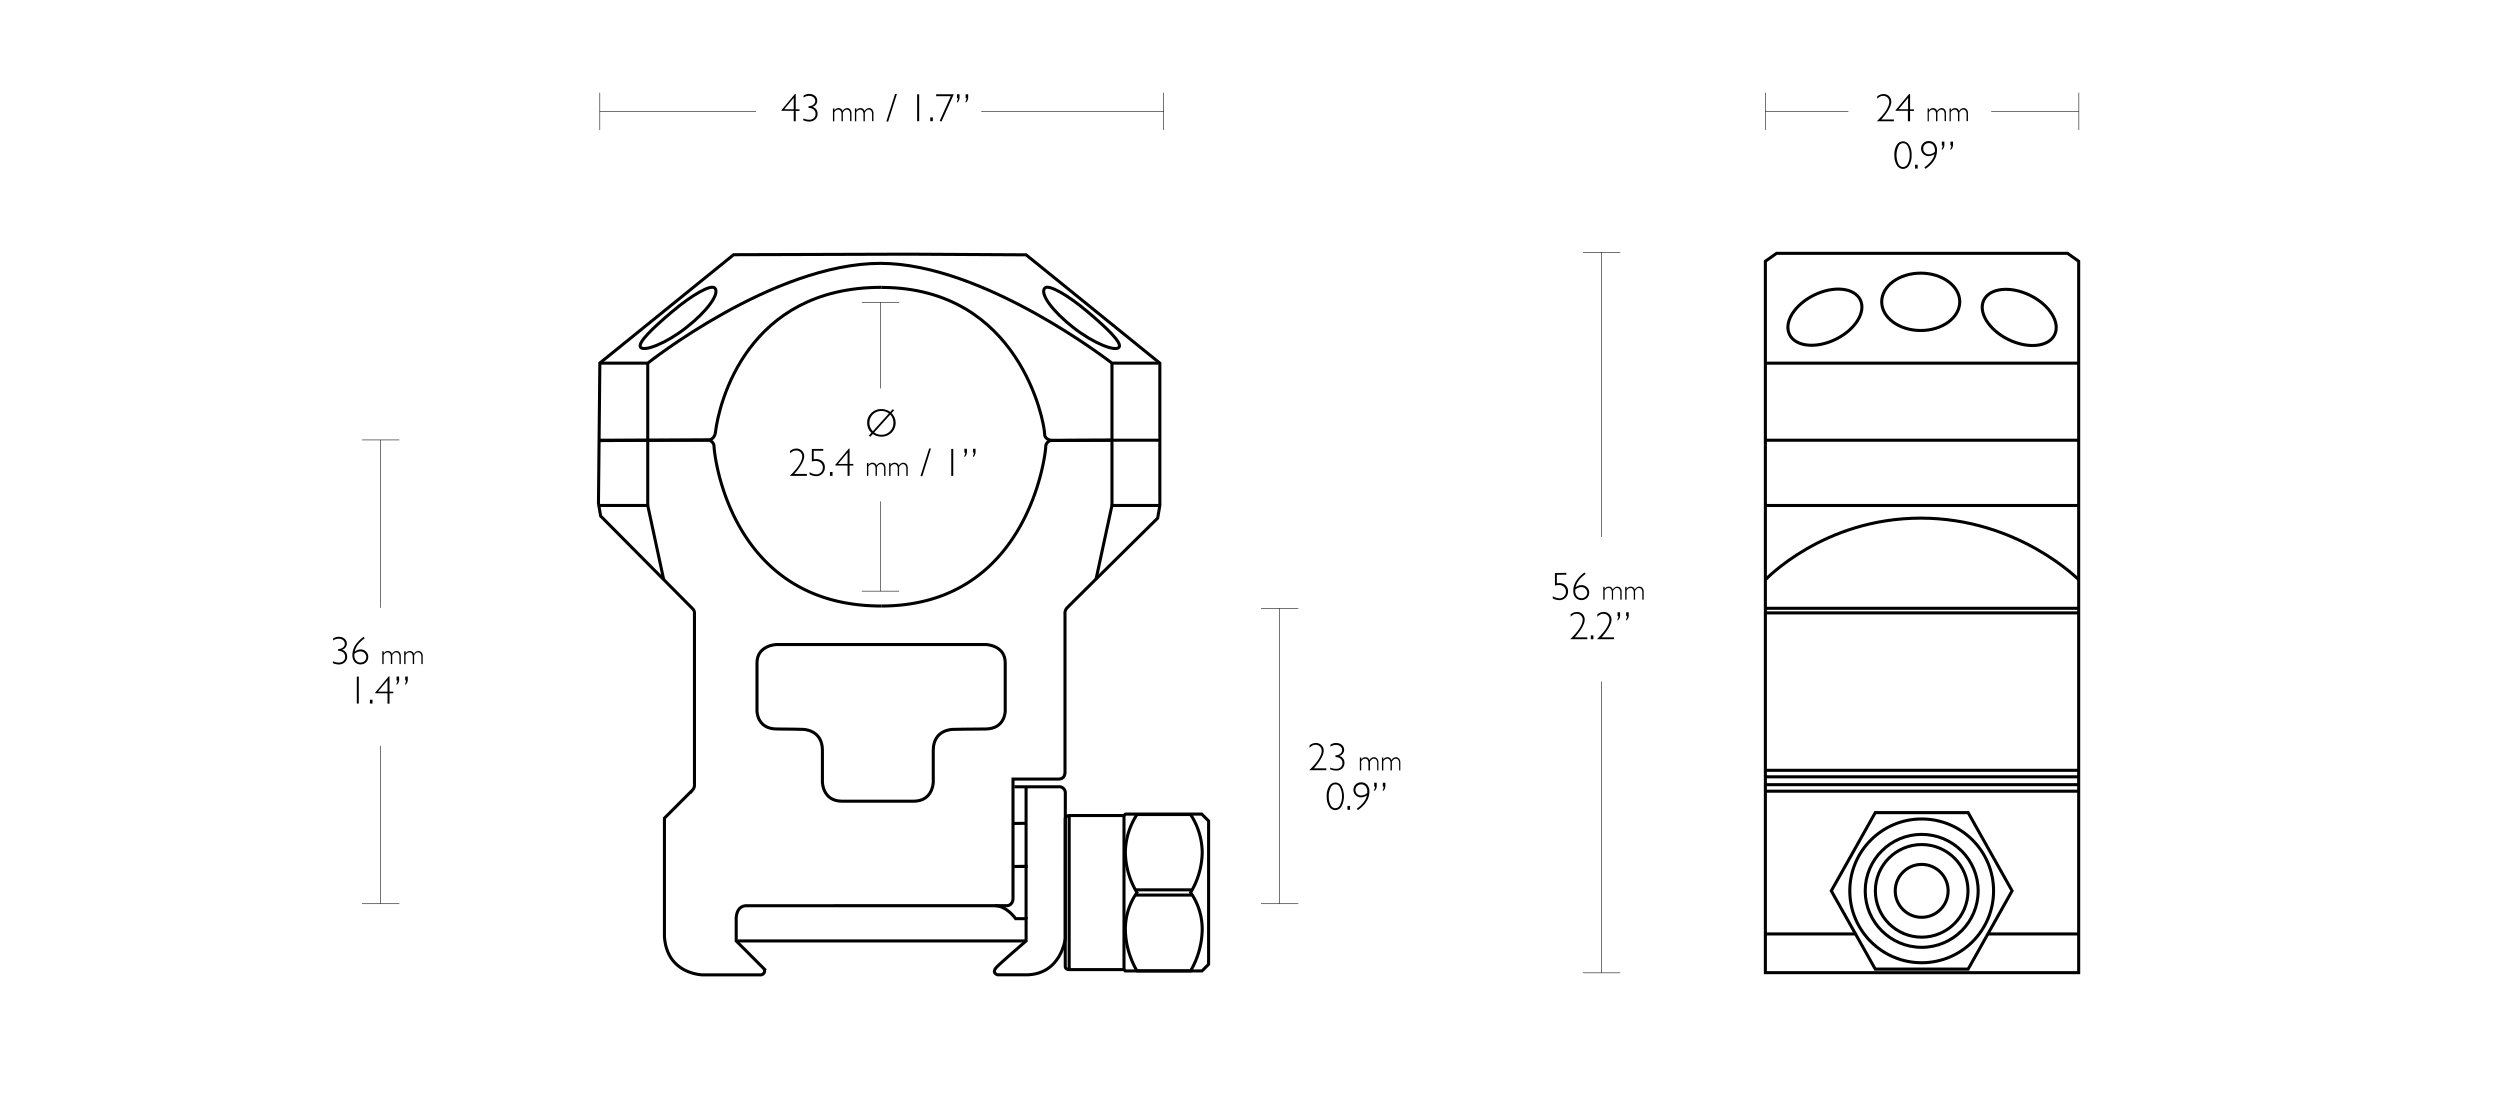 <svg xmlns="http://www.w3.org/2000/svg" viewBox="0 0 1140 500"><defs><style>.cls-1,.cls-2{fill:none;stroke:#000;stroke-miterlimit:10;}.cls-1{stroke-width:1.4px;}.cls-2{stroke-width:0.25px;}</style></defs><title>Mount_Tactical_Ring_24113</title><g id="Layer_3" data-name="Layer 3"><path class="cls-1" d="M413.84,115.9l54.05.3,61,49.4,0,64.9-1,5.77s-39.68,39.17-41.47,41.08a3.82,3.82,0,0,0-.78,2.79V352c0,1.4-.48,3.25-3,3.25H461.93V410s-.15,3-3,3H340.53c-5.44,0-4.82,6.83-4.82,6.83l0,9.24,12.42,12.44a1.85,1.85,0,0,1,.39,1.94,2,2,0,0,1-1.5,1.1H320.68s-16.55,0-17.7-17.52V373.08l12.9-12.91a3.66,3.66,0,0,0,.79-1.81V279.61a2.68,2.68,0,0,0-.86-2.06L273.9,235.32l-1-5.77.63-64,61-49.4Z"/><path class="cls-1" d="M273.52,165.6h21.85s57.15-45.51,106.13-45.51c47.19,0,105.56,45.51,105.56,45.51h21.82"/><polyline class="cls-1" points="273.07 230.5 295.37 230.5 302.67 264.4"/><polyline class="cls-1" points="528.91 230.5 507.05 230.5 499.77 264.21"/><line class="cls-1" x1="295.37" y1="165.6" x2="295.37" y2="230.5"/><line class="cls-1" x1="507.06" y1="165.6" x2="507.06" y2="230.5"/><path class="cls-1" d="M273.07,200.74H322.8s3,0,3.45-3.66c1.59-13.36,14.45-66.05,75.6-66.05"/><path class="cls-1" d="M507.06,200.7l-27.4.13s-3.33-.21-3.33-3c0-5.25-11.41-66.77-74.48-66.77"/><path class="cls-1" d="M273.07,200.91l49.73-.3a3.13,3.13,0,0,1,2.82,3.11c0,2.82,7,72.62,76.22,72.62"/><path class="cls-1" d="M462.56,358.77h20.22a2.77,2.77,0,0,1,3,3c0,3.17,0,66.1,0,66.1s-1.8,16.65-18,16.65H455s-3.28-.76-.32-3.72c2.57-2.57,13.22-11.71,13.22-11.71V418.9H463.1S459,413,453.67,413"/><line class="cls-1" x1="467.59" y1="429.07" x2="336.33" y2="429.07"/><line class="cls-1" x1="467.89" y1="359.09" x2="467.89" y2="419.22"/><line class="cls-1" x1="462.56" y1="395.14" x2="468.49" y2="395.08"/><line class="cls-1" x1="462.56" y1="395.12" x2="468.49" y2="395.06"/><line class="cls-1" x1="461.95" y1="375.49" x2="467.89" y2="375.43"/><path class="cls-1" d="M485.75,373.26a2,2,0,0,1,1.79-1.39h25l.64-.64H548l3.12,3.13v65.38l-3,3h-35l-.61-.61h-25s-1.72,0-1.75-1.42S485.75,373.26,485.75,373.26Z"/><line class="cls-1" x1="487.54" y1="442.1" x2="487.54" y2="371.87"/><line class="cls-1" x1="512.54" y1="371.87" x2="512.54" y2="442.1"/><path class="cls-1" d="M548.21,388.84a32.2,32.2,0,0,0-5.29-17.4H518.46a32.2,32.2,0,0,0-5.29,17.4A36.49,36.49,0,0,0,518.46,407a29.14,29.14,0,0,0-5.29,17,38.82,38.82,0,0,0,5.29,18.72h24.46A38.82,38.82,0,0,0,548.21,424a29.14,29.14,0,0,0-5.29-17A36.49,36.49,0,0,0,548.21,388.84Z"/><line class="cls-1" x1="517.94" y1="408.15" x2="543.46" y2="408.15"/><line class="cls-1" x1="518" y1="405.77" x2="543.39" y2="405.77"/><path class="cls-1" d="M292.15,158.4c1.68,2,11.49-1.75,20.76-9s15.41-15.35,13.09-18c-1.72-1.95-10.52,3.13-19.45,10.68S290.47,156.42,292.15,158.4Z"/><path class="cls-1" d="M510.24,158.4c-1.68,2-11.49-1.75-20.76-9s-15.41-15.35-13.09-18c1.72-1.95,10.52,3.13,19.45,10.68S511.92,156.42,510.24,158.4Z"/><polygon class="cls-1" points="805.01 443.53 947.88 443.53 947.88 119.13 942.79 115.52 810.1 115.52 805.01 119.13 805.01 443.53"/><line class="cls-1" x1="805.01" y1="165.6" x2="947.88" y2="165.6"/><line class="cls-1" x1="805.01" y1="200.74" x2="947.88" y2="200.74"/><line class="cls-1" x1="805.01" y1="230.5" x2="947.88" y2="230.5"/><line class="cls-1" x1="805.01" y1="277.38" x2="947.88" y2="277.38"/><line class="cls-1" x1="805.01" y1="279.48" x2="947.88" y2="279.48"/><line class="cls-1" x1="805.01" y1="425.88" x2="846.54" y2="425.88"/><line class="cls-1" x1="906.42" y1="425.88" x2="947.96" y2="425.88"/><line class="cls-1" x1="805.01" y1="351.26" x2="947.88" y2="351.26"/><line class="cls-1" x1="805.01" y1="354.23" x2="947.88" y2="354.23"/><line class="cls-1" x1="805.01" y1="357.81" x2="947.88" y2="357.81"/><line class="cls-1" x1="805.01" y1="360.78" x2="947.88" y2="360.78"/><polygon class="cls-1" points="897.47 370.56 917.51 406.23 897.47 441.91 855.12 441.91 835.07 406.23 855.12 370.56 897.47 370.56"/><circle class="cls-1" cx="876.29" cy="406.23" r="32.78"/><circle class="cls-1" cx="876.29" cy="406.23" r="25.75"/><circle class="cls-1" cx="876.29" cy="406.23" r="21.12"/><circle class="cls-1" cx="876.29" cy="406.23" r="12.06"/><path class="cls-1" d="M805,264.4s26.39-28.13,70.84-28.13,72,28.06,72,28.06"/><ellipse class="cls-1" cx="875.85" cy="137.63" rx="17.79" ry="13.08"/><ellipse class="cls-1" cx="920.7" cy="144.7" rx="11.22" ry="17.97" transform="translate(385.37 907.62) rotate(-63.87)"/><ellipse class="cls-1" cx="832.17" cy="144.7" rx="17.97" ry="11.22" transform="translate(21.31 381.22) rotate(-26.13)"/><path class="cls-1" d="M528.91,200.74H507.06l-27.4.09a2.92,2.92,0,0,0-2.81,2.93c-.08,3.89-8.36,72.58-75,72.58"/><path class="cls-1" d="M449.56,293.9H354.07s-8.88.28-8.88,8.41v21.88s-.05,8.23,9.06,8.23c6.44,0,11.84.18,11.84.18s8.93-.05,8.93,9.57c0,6.9,0,14.53,0,14.53s.15,8.64,8.9,8.64h32.74c8.76,0,8.91-8.64,8.91-8.64s0-7.63,0-14.53c0-9.62,8.93-9.57,8.93-9.57s8.39-.18,14.82-.18c9.12,0,9.06-8.23,9.06-8.23V302.31C458.43,294.18,449.56,293.9,449.56,293.9Z"/></g><g id="DIMS"><line class="cls-2" x1="165.1" y1="412.11" x2="182.1" y2="412.11"/><line class="cls-2" x1="165.1" y1="200.61" x2="182.1" y2="200.61"/><line class="cls-2" x1="173.6" y1="340.08" x2="173.6" y2="412.11"/><line class="cls-2" x1="173.6" y1="200.61" x2="173.6" y2="277.16"/><line class="cls-2" x1="947.96" y1="59.27" x2="947.96" y2="42.27"/><line class="cls-2" x1="805" y1="59.27" x2="805" y2="42.27"/><line class="cls-2" x1="907.97" y1="50.77" x2="947.96" y2="50.77"/><path d="M151.91,292.06v-.88a4.24,4.24,0,0,1,2.59-.79,3.92,3.92,0,0,1,2.63.87,2.91,2.91,0,0,1,.45,3.94,3.1,3.1,0,0,1-1.66,1.09v0a3.08,3.08,0,0,1,2.38,3.13,3.24,3.24,0,0,1-1.08,2.57,3.83,3.83,0,0,1-2.59,1,6.54,6.54,0,0,1-2.83-.61v-.84a6.39,6.39,0,0,0,2.72.59,3,3,0,0,0,2.07-.72,2.43,2.43,0,0,0,.79-1.89,2.54,2.54,0,0,0-.84-2,3.34,3.34,0,0,0-2.32-.72v-.86a3.24,3.24,0,0,0,2.18-.7,2.1,2.1,0,0,0,.84-1.68,2.06,2.06,0,0,0-.8-1.64,3.08,3.08,0,0,0-2-.66A4.43,4.43,0,0,0,151.91,292.06Z"/><path d="M165.79,290.39l.54.65c-2.63,1.85-4.15,3.89-4.57,6.1a4.46,4.46,0,0,1,2.71-1,3.36,3.36,0,0,1,2.45,1,3.2,3.2,0,0,1,1,2.39,3.35,3.35,0,0,1-1,2.48,3.73,3.73,0,0,1-5.22-.2,4.62,4.62,0,0,1-1-3.14Q160.68,294.17,165.79,290.39Zm-4.2,7.81c0,.21,0,.42,0,.62a3.5,3.5,0,0,0,.8,2.4,2.56,2.56,0,0,0,2,.9,2.64,2.64,0,0,0,1.87-.71,2.31,2.31,0,0,0,.76-1.75,2.5,2.5,0,0,0-.77-1.86,2.59,2.59,0,0,0-1.88-.75A4.15,4.15,0,0,0,161.59,298.2Z"/><path d="M175,297v1h0a2.12,2.12,0,0,1,1.86-1.14,1.92,1.92,0,0,1,1.88,1.4,2.39,2.39,0,0,1,2-1.4,1.82,1.82,0,0,1,1.47.65,2.54,2.54,0,0,1,.56,1.72v3.58h-.62v-3.31a2.51,2.51,0,0,0-.4-1.49,1.34,1.34,0,0,0-1.13-.54,1.49,1.49,0,0,0-.94.32,4,4,0,0,0-.82,1v4h-.63V299.5a2.35,2.35,0,0,0-.42-1.5,1.33,1.33,0,0,0-1.11-.52,2.09,2.09,0,0,0-1.76,1.25v4.09h-.62V297Z"/><path d="M185,297v1h0a2.12,2.12,0,0,1,1.86-1.14,1.92,1.92,0,0,1,1.88,1.4,2.4,2.4,0,0,1,2-1.4,1.81,1.81,0,0,1,1.46.65,2.54,2.54,0,0,1,.56,1.72v3.58h-.62v-3.31a2.44,2.44,0,0,0-.4-1.49,1.32,1.32,0,0,0-1.13-.54,1.46,1.46,0,0,0-.93.32,3.8,3.8,0,0,0-.83,1v4h-.63V299.5a2.41,2.41,0,0,0-.41-1.5,1.35,1.35,0,0,0-1.12-.52,2.09,2.09,0,0,0-1.76,1.25v4.09h-.62V297Z"/><path d="M163.61,308.54v12.28h-.91V308.54Z"/><path d="M169.85,319.07v1.75h-1.17v-1.75Z"/><path d="M177.62,308.39v7h1.71v.74h-1.71v4.73h-.92v-4.73h-5.6v-.3l6.17-7.4Zm-.92,7v-5.18l-4.33,5.18Z"/><path d="M182,308.51v1.37a2.92,2.92,0,0,1-1.17,2.48v-.63a2.5,2.5,0,0,0,.38-1.47h-.38v-1.75Zm3.94,0v1.37a2.92,2.92,0,0,1-1.17,2.48v-.63a2.5,2.5,0,0,0,.37-1.47h-.37v-1.75Z"/><line class="cls-2" x1="721.83" y1="443.62" x2="738.83" y2="443.62"/><line class="cls-2" x1="721.83" y1="115.1" x2="738.83" y2="115.1"/><line class="cls-2" x1="730.33" y1="310.75" x2="730.33" y2="443.62"/><line class="cls-2" x1="730.33" y1="115.1" x2="730.33" y2="244.83"/><path d="M714.26,261.22v.85h-4.34V266a6.61,6.61,0,0,1,1-.08,4.18,4.18,0,0,1,3,1,3.6,3.6,0,0,1,1.11,2.77,3.84,3.84,0,0,1-1.13,2.84,3.87,3.87,0,0,1-2.84,1.13,6.29,6.29,0,0,1-3-.81v-1a6.2,6.2,0,0,0,3,1,2.93,2.93,0,0,0,3-3,2.87,2.87,0,0,0-.9-2.25,3.45,3.45,0,0,0-2.41-.82,5.67,5.67,0,0,0-1.69.27v-5.73Z"/><path d="M722.52,261.06l.54.65c-2.62,1.86-4.15,3.89-4.57,6.1a4.49,4.49,0,0,1,2.72-1,3.39,3.39,0,0,1,2.45,1,3.23,3.23,0,0,1,1,2.39,3.37,3.37,0,0,1-1,2.48,3.74,3.74,0,0,1-5.23-.2,4.62,4.62,0,0,1-1-3.14Q717.41,264.84,722.52,261.06Zm-4.2,7.81q0,.31,0,.63a3.48,3.48,0,0,0,.79,2.39,2.76,2.76,0,0,0,3.89.19,2.27,2.27,0,0,0,.76-1.75,2.5,2.5,0,0,0-.77-1.86,2.57,2.57,0,0,0-1.88-.75A4.15,4.15,0,0,0,718.32,268.87Z"/><path d="M731.71,267.65v1h0a2.12,2.12,0,0,1,1.86-1.14,1.92,1.92,0,0,1,1.88,1.4,2.4,2.4,0,0,1,2-1.4,1.84,1.84,0,0,1,1.46.65,2.54,2.54,0,0,1,.56,1.72v3.58h-.62v-3.31a2.44,2.44,0,0,0-.4-1.49,1.32,1.32,0,0,0-1.12-.54,1.47,1.47,0,0,0-.94.32,3.87,3.87,0,0,0-.83,1v4H735v-3.32a2.41,2.41,0,0,0-.41-1.5,1.35,1.35,0,0,0-1.12-.52,2.11,2.11,0,0,0-1.76,1.25v4.09h-.62v-5.84Z"/><path d="M741.74,267.65v1h0a2.14,2.14,0,0,1,1.86-1.14,1.93,1.93,0,0,1,1.89,1.4,2.37,2.37,0,0,1,2-1.4,1.88,1.88,0,0,1,1.47.65,2.54,2.54,0,0,1,.55,1.72v3.58h-.62v-3.31a2.44,2.44,0,0,0-.4-1.49,1.31,1.31,0,0,0-1.12-.54,1.49,1.49,0,0,0-.94.32,4.07,4.07,0,0,0-.83,1v4H745v-3.32a2.35,2.35,0,0,0-.42-1.5,1.35,1.35,0,0,0-1.11-.52,2.1,2.1,0,0,0-1.76,1.25v4.09h-.62v-5.84Z"/><path d="M716.21,281.26v-1.09a4.47,4.47,0,0,1,2.86-1.11,3.51,3.51,0,0,1,2.55,1,3.38,3.38,0,0,1,1,2.5q0,2.93-4.52,8.07h5.71v.84h-7.79q5.68-5.48,5.68-8.89a2.56,2.56,0,0,0-.79-1.91,2.7,2.7,0,0,0-2-.77,2.91,2.91,0,0,0-1.39.32A7.11,7.11,0,0,0,716.21,281.26Z"/><path d="M726.58,289.75v1.74h-1.17v-1.74Z"/><path d="M728.39,281.26v-1.09a4.47,4.47,0,0,1,2.86-1.11,3.49,3.49,0,0,1,2.55,1,3.38,3.38,0,0,1,1.05,2.5q0,2.93-4.52,8.07H736v.84h-7.79q5.68-5.48,5.69-8.89a2.57,2.57,0,0,0-.8-1.91,2.7,2.7,0,0,0-2-.77,2.87,2.87,0,0,0-1.38.32A7.14,7.14,0,0,0,728.39,281.26Z"/><path d="M738.76,279.18v1.37a2.92,2.92,0,0,1-1.17,2.48v-.62a2.55,2.55,0,0,0,.38-1.48h-.38v-1.75Zm3.94,0v1.37a2.92,2.92,0,0,1-1.17,2.48v-.62a2.55,2.55,0,0,0,.38-1.48h-.38v-1.75Z"/><path d="M856,45V44a4.5,4.5,0,0,1,2.87-1.11,3.52,3.52,0,0,1,2.55,1,3.39,3.39,0,0,1,1,2.5q0,2.93-4.52,8.07h5.72v.84h-7.8q5.68-5.48,5.69-8.89a2.6,2.6,0,0,0-.79-1.91,2.68,2.68,0,0,0-2-.77,3,3,0,0,0-1.39.31A7.14,7.14,0,0,0,856,45Z"/><path d="M871,42.84v7h1.72v.73H871v4.74H870V50.53h-5.6v-.29l6.17-7.4Zm-.91,7V44.62l-4.33,5.18Z"/><path d="M879.59,49.43v1h0a2.14,2.14,0,0,1,1.86-1.14,1.93,1.93,0,0,1,1.89,1.4,2.37,2.37,0,0,1,2-1.4,1.84,1.84,0,0,1,1.47.65,2.54,2.54,0,0,1,.55,1.72v3.58h-.62V52a2.44,2.44,0,0,0-.4-1.49,1.31,1.31,0,0,0-1.12-.54,1.49,1.49,0,0,0-.94.32,4,4,0,0,0-.83,1v4h-.62V52a2.35,2.35,0,0,0-.42-1.5,1.35,1.35,0,0,0-1.11-.52,2.08,2.08,0,0,0-1.76,1.25v4.09H879V49.43Z"/><path d="M889.61,49.43v1h0a2.12,2.12,0,0,1,1.86-1.14,1.92,1.92,0,0,1,1.88,1.4,2.39,2.39,0,0,1,2-1.4,1.82,1.82,0,0,1,1.47.65,2.54,2.54,0,0,1,.56,1.72v3.58h-.63V52a2.44,2.44,0,0,0-.4-1.49,1.31,1.31,0,0,0-1.12-.54,1.49,1.49,0,0,0-.94.32,4,4,0,0,0-.82,1v4h-.63V52a2.35,2.35,0,0,0-.42-1.5,1.33,1.33,0,0,0-1.11-.52,2.09,2.09,0,0,0-1.76,1.25v4.09H889V49.43Z"/><path d="M867.77,64.44a3.31,3.31,0,0,1,2.79,1.65,8.25,8.25,0,0,1,1.13,4.7,8.22,8.22,0,0,1-1.11,4.54,3.25,3.25,0,0,1-2.77,1.7A3.32,3.32,0,0,1,865,75.36,7.88,7.88,0,0,1,863.85,71,8.24,8.24,0,0,1,865,66,3.42,3.42,0,0,1,867.77,64.44Zm0,11.73a2.48,2.48,0,0,0,2.2-1.55,8.16,8.16,0,0,0,.84-3.92,8.26,8.26,0,0,0-.81-3.86,2.31,2.31,0,0,0-4.35,0,9.61,9.61,0,0,0,0,7.86A2.44,2.44,0,0,0,867.74,76.17Z"/><path d="M874.45,75.12v1.75h-1.17V75.12Z"/><path d="M878.05,77l-.5-.66c2.7-2,4.24-4,4.6-6.07a5,5,0,0,1-2.7.92,3.33,3.33,0,0,1-2.43-1,3.23,3.23,0,0,1-1-2.4,3.29,3.29,0,0,1,1-2.45,3.36,3.36,0,0,1,2.48-1,3.46,3.46,0,0,1,2.76,1.15,4.55,4.55,0,0,1,1,3.14Q883.27,73.32,878.05,77Zm4.26-7.82a5.21,5.21,0,0,0,0-.55,3.77,3.77,0,0,0-.74-2.47,2.5,2.5,0,0,0-2.06-.89,2.6,2.6,0,0,0-1.84.71A2.39,2.39,0,0,0,877,67.8a2.48,2.48,0,0,0,2.54,2.56A4.1,4.1,0,0,0,882.31,69.21Z"/><path d="M886.63,64.56v1.37a2.91,2.91,0,0,1-1.16,2.48v-.63a2.52,2.52,0,0,0,.37-1.47h-.37V64.56Zm3.94,0v1.37a2.92,2.92,0,0,1-1.17,2.48v-.63a2.52,2.52,0,0,0,.38-1.47h-.38V64.56Z"/><path d="M398,197.91l-1.13,1.26-.68-.52,1.16-1.28a6.16,6.16,0,0,1-1.94-4.53,6,6,0,0,1,1.89-4.47,6.34,6.34,0,0,1,4.6-1.83,6.72,6.72,0,0,1,4.05,1.32l1.13-1.25.66.45-1.2,1.33a6.22,6.22,0,0,1,0,8.91,6.42,6.42,0,0,1-4.62,1.83A6.89,6.89,0,0,1,398,197.91Zm0-1.26,7.32-8.1a5.27,5.27,0,0,0-3.39-1.13,5.35,5.35,0,0,0-3.89,1.56,5.44,5.44,0,0,0,0,7.67Zm7.92-7.56-7.28,8.11a5.45,5.45,0,0,0,3.29,1.05,5.26,5.26,0,0,0,3.87-1.57,5.16,5.16,0,0,0,1.58-3.84A5.56,5.56,0,0,0,406,189.09Z"/><path d="M360.26,206.73v-1.08a4.47,4.47,0,0,1,2.87-1.11,3.48,3.48,0,0,1,2.54,1,3.36,3.36,0,0,1,1.05,2.5q0,2.92-4.52,8.07h5.72V217h-7.8q5.69-5.47,5.69-8.89a2.6,2.6,0,0,0-.79-1.91,2.73,2.73,0,0,0-2-.77,3,3,0,0,0-1.39.31A8.07,8.07,0,0,0,360.26,206.73Z"/><path d="M375.4,204.7v.85h-4.34v3.88a6.71,6.71,0,0,1,1-.08,4.17,4.17,0,0,1,2.95,1,3.59,3.59,0,0,1,1.12,2.77,3.88,3.88,0,0,1-4,4,6.29,6.29,0,0,1-2.95-.81v-1a6.2,6.2,0,0,0,3,1,2.94,2.94,0,0,0,2.17-.86,3,3,0,0,0,.85-2.18,2.91,2.91,0,0,0-.9-2.26,3.5,3.5,0,0,0-2.41-.81,5.67,5.67,0,0,0-1.69.27V204.7Z"/><path d="M379.63,215.22V217h-1.17v-1.75Z"/><path d="M387.4,204.54v7h1.71v.74H387.4V217h-.91v-4.73h-5.6v-.3l6.17-7.4Zm-.91,7v-5.18l-4.33,5.18Z"/><path d="M396,211.13v1h0a2.14,2.14,0,0,1,1.86-1.14,1.93,1.93,0,0,1,1.89,1.4,2.37,2.37,0,0,1,2-1.4,1.88,1.88,0,0,1,1.47.65,2.54,2.54,0,0,1,.55,1.72V217h-.62v-3.31a2.44,2.44,0,0,0-.4-1.49,1.31,1.31,0,0,0-1.12-.54,1.49,1.49,0,0,0-.94.32,4.18,4.18,0,0,0-.83,1v4h-.62v-3.32a2.35,2.35,0,0,0-.42-1.5,1.35,1.35,0,0,0-1.11-.52,2.1,2.1,0,0,0-1.76,1.25V217h-.62v-5.84Z"/><path d="M406.06,211.13v1h0A2.12,2.12,0,0,1,408,211a1.92,1.92,0,0,1,1.88,1.4,2.39,2.39,0,0,1,2-1.4,1.85,1.85,0,0,1,1.47.65,2.54,2.54,0,0,1,.56,1.72V217h-.63v-3.31a2.44,2.44,0,0,0-.4-1.49,1.31,1.31,0,0,0-1.12-.54,1.49,1.49,0,0,0-.94.32,4.17,4.17,0,0,0-.82,1v4h-.63v-3.32a2.35,2.35,0,0,0-.42-1.5,1.33,1.33,0,0,0-1.11-.52,2.11,2.11,0,0,0-1.76,1.25V217h-.62v-5.84Z"/><path d="M423.69,204.54h.83l-3.94,12.59h-.85Z"/><path d="M434.68,204.7V217h-.91V204.7Z"/><path d="M440.92,204.66V206a2.92,2.92,0,0,1-1.17,2.48v-.62a2.55,2.55,0,0,0,.37-1.48h-.37v-1.75Zm3.93,0V206a2.92,2.92,0,0,1-1.17,2.48v-.62a2.48,2.48,0,0,0,.38-1.48h-.38v-1.75Z"/><line class="cls-2" x1="575.03" y1="412.11" x2="592.03" y2="412.11"/><line class="cls-2" x1="583.53" y1="277.38" x2="583.53" y2="412.11"/><path d="M597.15,341v-1.08a4.43,4.43,0,0,1,2.86-1.12,3.49,3.49,0,0,1,2.55,1,3.38,3.38,0,0,1,1.05,2.5c0,2-1.51,4.64-4.52,8.07h5.71v.85H597q5.68-5.47,5.68-8.9a2.57,2.57,0,0,0-.79-1.91,2.7,2.7,0,0,0-2-.77,3,3,0,0,0-1.39.32A7.11,7.11,0,0,0,597.15,341Z"/><path d="M606.68,340.49v-.88a4.19,4.19,0,0,1,2.58-.79,3.92,3.92,0,0,1,2.63.87,2.89,2.89,0,0,1,.45,3.95,3.22,3.22,0,0,1-1.66,1.09v0a3.1,3.1,0,0,1,2.39,3.13,3.29,3.29,0,0,1-1.09,2.58,3.81,3.81,0,0,1-2.59.94,6.68,6.68,0,0,1-2.83-.6V350a6.29,6.29,0,0,0,2.73.59,2.94,2.94,0,0,0,2.06-.72,2.43,2.43,0,0,0,.79-1.89,2.54,2.54,0,0,0-.84-2,3.29,3.29,0,0,0-2.32-.71v-.86a3.34,3.34,0,0,0,2.19-.7A2.15,2.15,0,0,0,612,342a2,2,0,0,0-.8-1.63,3,3,0,0,0-2-.67A4.38,4.38,0,0,0,606.68,340.49Z"/><path d="M620.74,345.42v1h0a2.12,2.12,0,0,1,1.86-1.14,1.92,1.92,0,0,1,1.88,1.41,2.38,2.38,0,0,1,2-1.41A1.84,1.84,0,0,1,628,346a2.54,2.54,0,0,1,.56,1.72v3.59H628v-3.32a2.46,2.46,0,0,0-.4-1.49,1.32,1.32,0,0,0-1.13-.54,1.41,1.41,0,0,0-.93.33,3.65,3.65,0,0,0-.83,1v4H624v-3.33a2.41,2.41,0,0,0-.41-1.5,1.38,1.38,0,0,0-1.12-.52,2.12,2.12,0,0,0-1.76,1.25v4.1h-.62v-5.84Z"/><path d="M630.77,345.42v1h0a2.14,2.14,0,0,1,1.86-1.14,1.94,1.94,0,0,1,1.89,1.41,2.37,2.37,0,0,1,2-1.41A1.88,1.88,0,0,1,638,346a2.54,2.54,0,0,1,.55,1.72v3.59H638v-3.32a2.46,2.46,0,0,0-.4-1.49,1.32,1.32,0,0,0-1.12-.54,1.44,1.44,0,0,0-.94.33,3.83,3.83,0,0,0-.83,1v4h-.63v-3.33a2.35,2.35,0,0,0-.41-1.5,1.38,1.38,0,0,0-1.11-.52,2.1,2.1,0,0,0-1.76,1.25v4.1h-.63v-5.84Z"/><path d="M608.93,356.82a3.32,3.32,0,0,1,2.79,1.66,10.07,10.07,0,0,1,0,9.23,3.24,3.24,0,0,1-2.78,1.7,3.29,3.29,0,0,1-2.84-1.67,7.88,7.88,0,0,1-1.11-4.41,8.19,8.19,0,0,1,1.19-4.95A3.4,3.4,0,0,1,608.93,356.82Zm0,11.73A2.49,2.49,0,0,0,611.1,367a8.19,8.19,0,0,0,.84-3.92,8.28,8.28,0,0,0-.82-3.87,2.3,2.3,0,0,0-4.34,0,7.93,7.93,0,0,0-.86,3.92,8.17,8.17,0,0,0,.83,3.94A2.46,2.46,0,0,0,608.89,368.55Z"/><path d="M615.61,367.51v1.75h-1.17v-1.75Z"/><path d="M619.2,369.41l-.5-.65c2.71-2,4.25-4,4.61-6.08a5,5,0,0,1-2.7.92,3.29,3.29,0,0,1-2.43-1,3.2,3.2,0,0,1-1-2.39,3.3,3.3,0,0,1,1-2.46,3.4,3.4,0,0,1,2.49-1,3.49,3.49,0,0,1,2.76,1.15,4.59,4.59,0,0,1,1,3.15Q624.42,365.7,619.2,369.41Zm4.27-7.82c0-.19,0-.37,0-.54a3.8,3.8,0,0,0-.73-2.48,2.77,2.77,0,0,0-3.9-.17,2.37,2.37,0,0,0-.75,1.79,2.5,2.5,0,0,0,.72,1.82,2.44,2.44,0,0,0,1.82.73A4.1,4.1,0,0,0,623.47,361.59Z"/><path d="M627.79,356.94v1.37a2.91,2.91,0,0,1-1.17,2.48v-.62a2.55,2.55,0,0,0,.38-1.48h-.38v-1.75Zm3.94,0v1.37a2.91,2.91,0,0,1-1.17,2.48v-.62a2.55,2.55,0,0,0,.38-1.48h-.38v-1.75Z"/><line class="cls-2" x1="392.99" y1="269.56" x2="409.99" y2="269.56"/><line class="cls-2" x1="392.99" y1="137.84" x2="409.99" y2="137.84"/><line class="cls-2" x1="401.49" y1="228.64" x2="401.49" y2="269.56"/><line class="cls-2" x1="401.49" y1="137.84" x2="401.49" y2="177.12"/><line class="cls-2" x1="530.64" y1="59.27" x2="530.64" y2="42.27"/><line class="cls-2" x1="273.52" y1="59.27" x2="273.52" y2="42.27"/><line class="cls-2" x1="273.52" y1="50.77" x2="344.76" y2="50.77"/><path d="M362.85,42.84v7h1.72v.73h-1.72v4.74h-.91V50.53h-5.6v-.29l6.17-7.4Zm-.91,7V44.62l-4.33,5.18Z"/><path d="M366.42,44.51v-.88a4.24,4.24,0,0,1,2.59-.79,3.92,3.92,0,0,1,2.63.87,2.91,2.91,0,0,1,.45,3.94,3.1,3.1,0,0,1-1.66,1.09v0a3.08,3.08,0,0,1,2.38,3.13,3.24,3.24,0,0,1-1.08,2.57,3.83,3.83,0,0,1-2.59,1,6.51,6.51,0,0,1-2.83-.61V54a6.39,6.39,0,0,0,2.72.59,3,3,0,0,0,2.07-.72,2.46,2.46,0,0,0,.79-1.89,2.53,2.53,0,0,0-.84-2,3.28,3.28,0,0,0-2.33-.72v-.86a3.25,3.25,0,0,0,2.19-.7,2.1,2.1,0,0,0,.84-1.68,2,2,0,0,0-.81-1.64,3,3,0,0,0-2-.66A4.43,4.43,0,0,0,366.42,44.51Z"/><path d="M380.49,49.43v1h0a2.14,2.14,0,0,1,1.86-1.14,1.92,1.92,0,0,1,1.89,1.4,2.39,2.39,0,0,1,2-1.4,1.83,1.83,0,0,1,1.47.65,2.54,2.54,0,0,1,.56,1.72v3.58h-.63V52a2.44,2.44,0,0,0-.4-1.49,1.31,1.31,0,0,0-1.12-.54,1.49,1.49,0,0,0-.94.32,3.79,3.79,0,0,0-.82,1v4h-.63V52a2.35,2.35,0,0,0-.42-1.5,1.35,1.35,0,0,0-1.11-.52,2.08,2.08,0,0,0-1.76,1.25v4.09h-.62V49.43Z"/><path d="M390.51,49.43v1h0a2.12,2.12,0,0,1,1.86-1.14,1.92,1.92,0,0,1,1.88,1.4,2.39,2.39,0,0,1,2-1.4,1.82,1.82,0,0,1,1.47.65,2.54,2.54,0,0,1,.56,1.72v3.58h-.62V52a2.51,2.51,0,0,0-.4-1.49,1.32,1.32,0,0,0-1.13-.54,1.49,1.49,0,0,0-.94.32,4,4,0,0,0-.82,1v4h-.63V52a2.35,2.35,0,0,0-.42-1.5,1.32,1.32,0,0,0-1.11-.52,2.09,2.09,0,0,0-1.76,1.25v4.09h-.62V49.43Z"/><path d="M408.15,42.84H409l-4,12.59h-.84Z"/><path d="M419.14,43V55.27h-.92V43Z"/><path d="M425.37,53.52v1.75H424.2V53.52Z"/><path d="M434.92,43l-5.61,12.44-.8-.33,5.07-11.25h-6.69V43Z"/><path d="M437.55,43v1.37a2.92,2.92,0,0,1-1.17,2.48v-.63a2.52,2.52,0,0,0,.38-1.47h-.38V43Zm3.94,0v1.37a2.92,2.92,0,0,1-1.17,2.48v-.63a2.52,2.52,0,0,0,.38-1.47h-.38V43Z"/><line class="cls-2" x1="447.43" y1="50.77" x2="530.73" y2="50.77"/><line class="cls-2" x1="805.02" y1="50.77" x2="842.88" y2="50.77"/><line class="cls-2" x1="575.03" y1="277.38" x2="592.03" y2="277.38"/></g></svg>